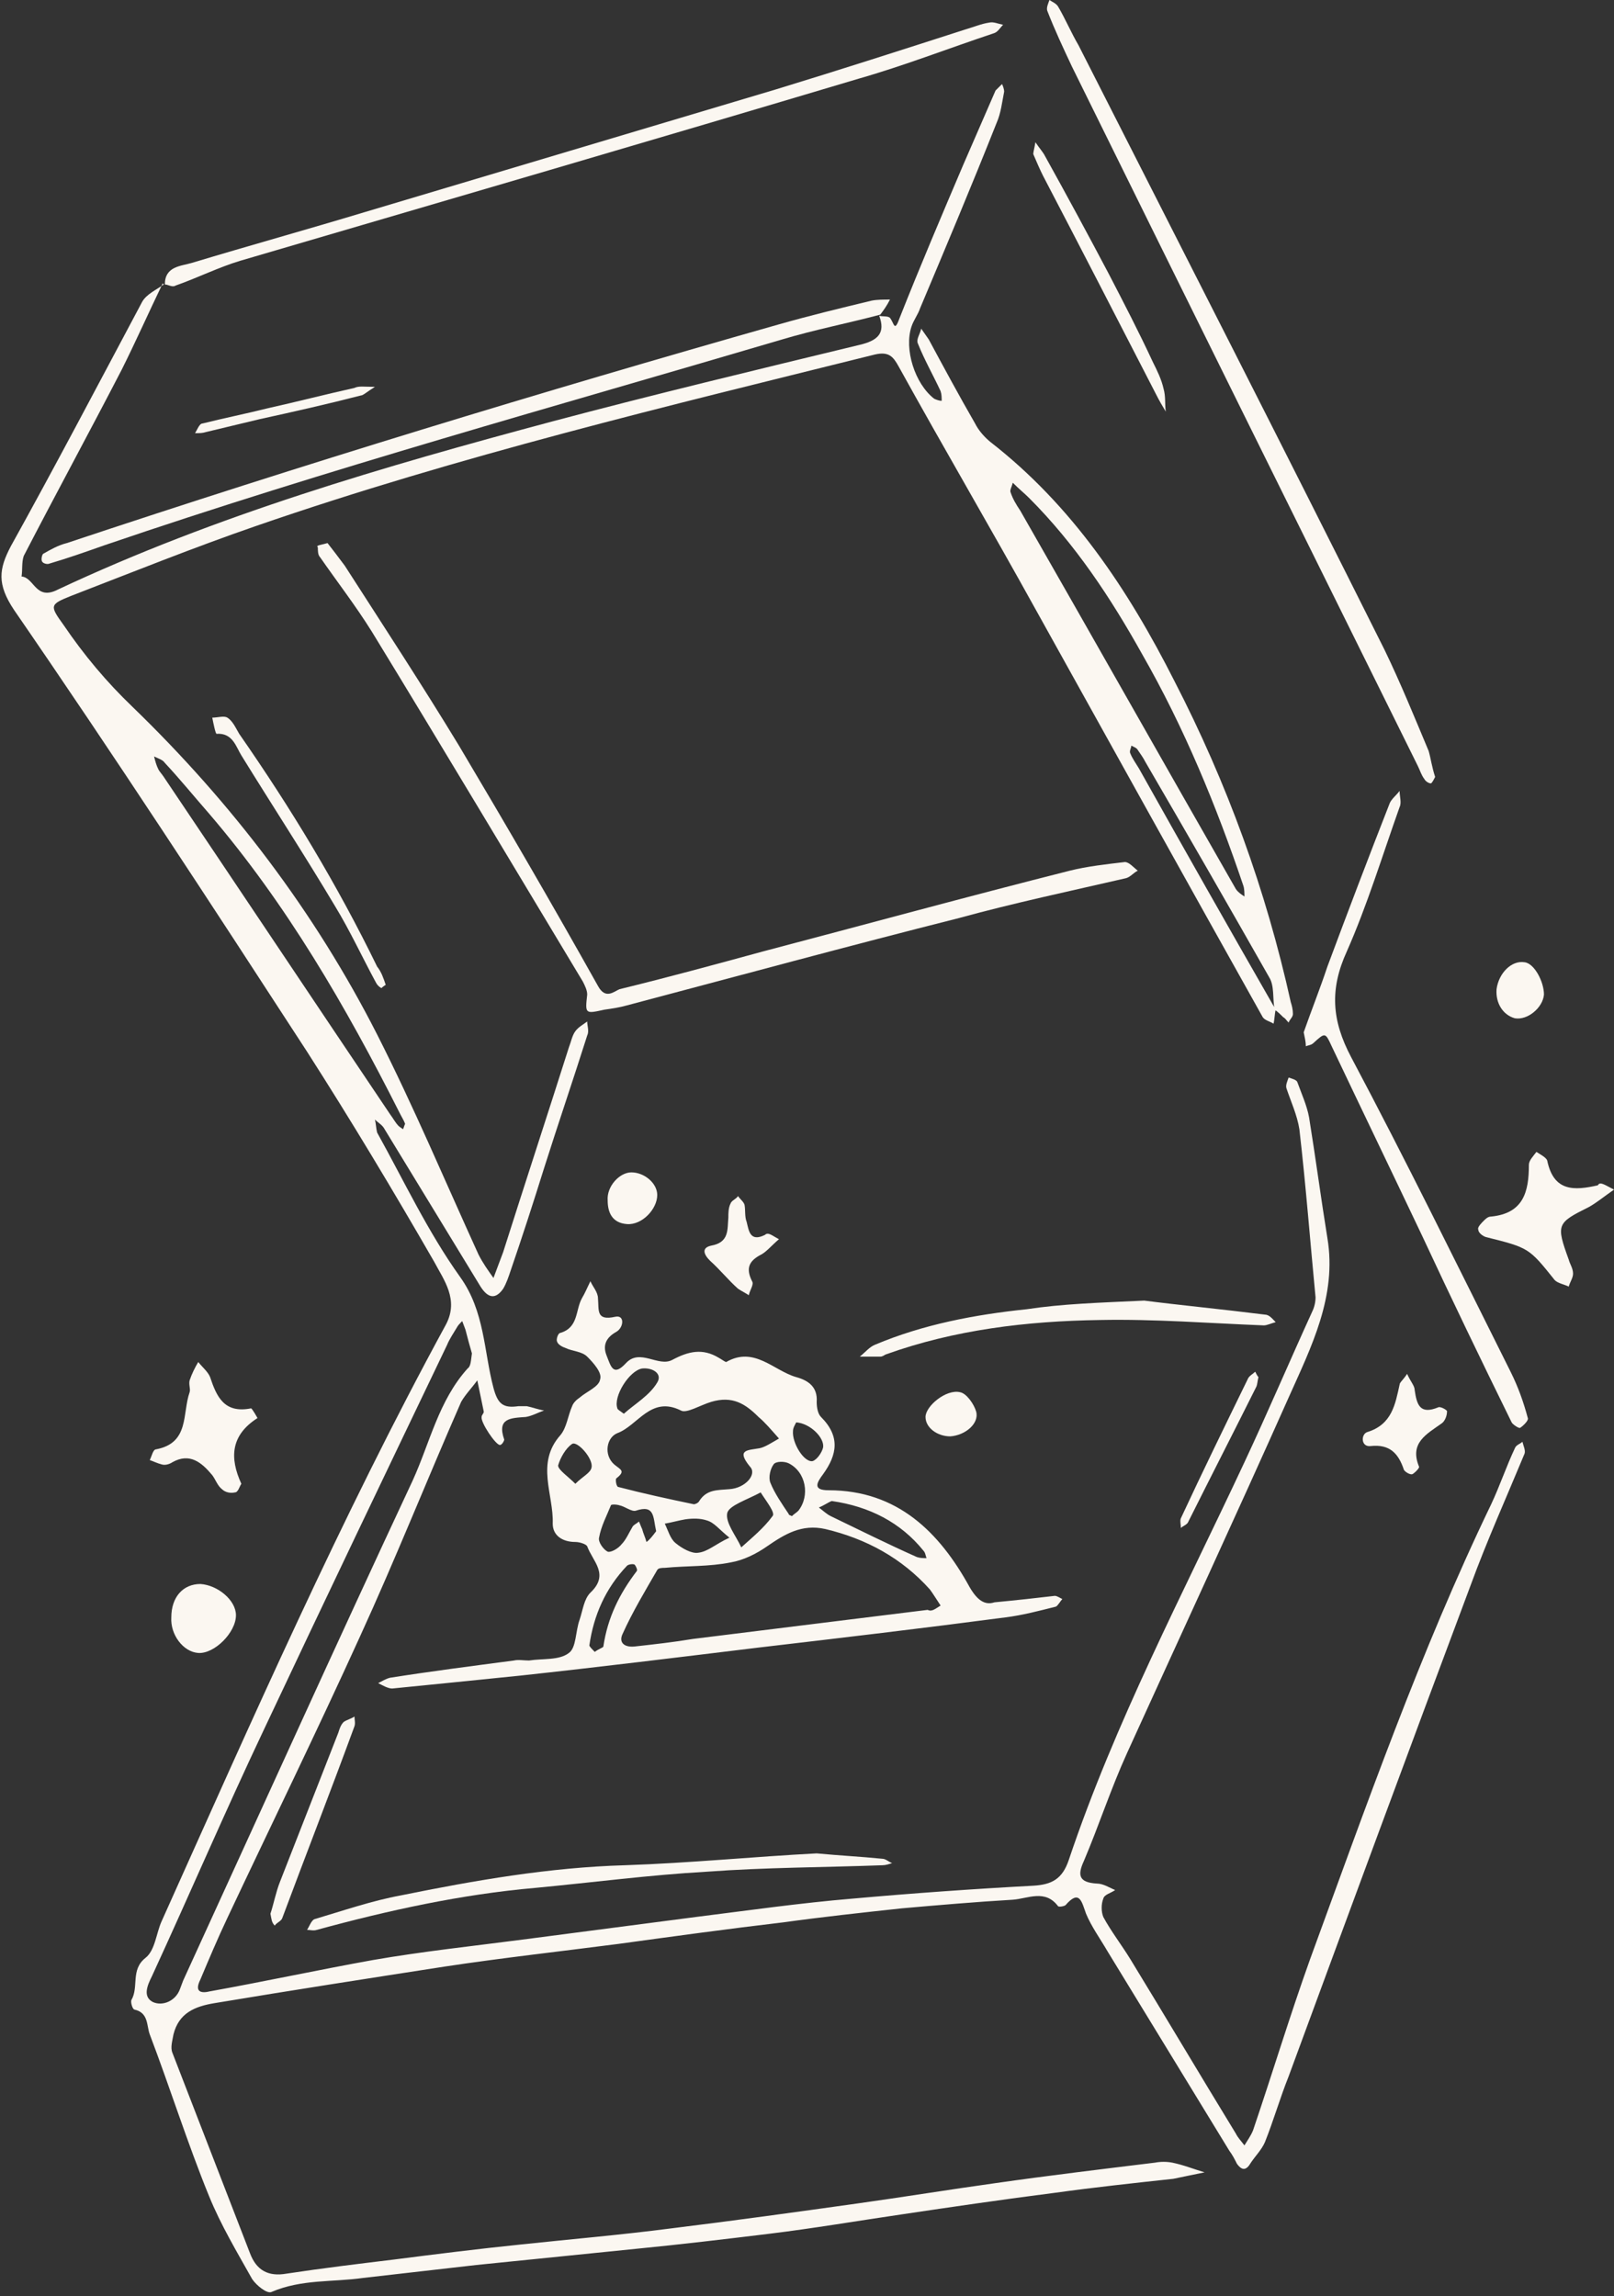 <?xml version="1.0" encoding="utf-8"?>
<!-- Generator: Adobe Illustrator 28.0.0, SVG Export Plug-In . SVG Version: 6.00 Build 0)  -->
<svg version="1.1" id="Ebene_1" xmlns="http://www.w3.org/2000/svg" xmlns:xlink="http://www.w3.org/1999/xlink" x="0px" y="0px"
	 viewBox="0 0 149.8 213.1" style="enable-background:new 0 0 149.8 213.1;" xml:space="preserve">
<rect x="0" y="0" width="149.8" height="213.1" fill="#333333" stroke="none"/>
<style type="text/css">
	.st0{fill:#FBF7F1;}
	.st1{fill:#C0964A;}
	.st2{fill:#20283D;}
	.st3{fill:#254073;}
</style>
<g>
	<path class="st0" d="M81.6,29.3c0.3,0.1,0.8,0,1,0.2c0.4,0.5,0.4,1.4,0.9,0c1.9-4.8,3.9-9.5,5.9-14.2c1-2.3,2-4.6,3-6.9
		C92.6,8.2,92.8,8,93,7.8c0.1,0.2,0.2,0.5,0.2,0.7c-0.2,1-0.3,2-0.7,2.9c-2.3,5.8-4.7,11.5-7.1,17.2c-0.2,0.6-0.6,1.1-0.8,1.7
		c-0.7,2.1,0.3,5.3,2.1,6.7c0.2,0.1,0.5,0.2,0.7,0.2c0-0.3,0-0.6-0.1-0.9c-0.7-1.5-1.5-2.9-2.1-4.4c-0.2-0.4,0.2-0.9,0.3-1.4
		c0.2,0.3,0.5,0.7,0.7,1c1.4,2.6,2.8,5.2,4.3,7.8c0.3,0.6,0.8,1.2,1.4,1.7c7.6,5.9,12.8,13.7,17.1,22.2c4.9,9.5,8.5,19.4,10.8,29.8
		c0.1,0.3,0.2,0.7,0.2,1.1c0,0.3-0.3,0.5-0.4,0.8c-0.2-0.2-0.3-0.4-0.5-0.5c-0.3-0.3-0.5-0.5-0.8-0.7c-0.2-1,0-2.2-0.5-3
		c-3.8-6.7-7.6-13.3-11.5-20c-0.2-0.4-0.5-0.8-0.7-1.1c-0.1-0.2-0.4-0.3-0.6-0.4c0,0.2-0.2,0.5-0.1,0.7c0.2,0.5,0.5,0.9,0.8,1.4
		c4.2,7.5,8.4,14.9,12.7,22.4c-0.1,0.4-0.1,0.9-0.2,1.3c-0.3-0.2-0.8-0.3-1-0.6c-7-12.5-14-25.1-21-37.7
		c-4.2-7.6-8.6-15.1-12.8-22.7c-0.5-0.9-0.9-1.4-2.2-1.1c-19.3,4.8-38.6,9.4-57.4,15.9c-5.8,2-11.5,4.3-17.2,6.5
		c-2,0.8-2,0.9-0.7,2.7c1.9,2.8,4,5.3,6.4,7.6c9.2,8.9,16.9,19,22.7,30.4c3.4,6.7,6.3,13.6,9.4,20.4c0.4,0.8,0.9,1.5,1.4,2.2
		c0.3-0.8,0.6-1.6,0.9-2.4c2-6.3,4.1-12.7,6.1-19c0.2-0.5,0.3-1.1,0.6-1.5c0.3-0.4,0.7-0.6,1.1-0.9c0,0.4,0.2,0.9,0,1.3
		c-1.3,4.1-2.7,8.2-4,12.3c-1,3.2-2,6.3-3.1,9.5c-0.2,0.6-0.4,1.2-0.7,1.7c-0.7,1-1.4,0.9-2.1-0.2c-3-4.9-5.9-9.7-8.9-14.6
		c-0.2-0.4-0.6-0.6-0.9-0.9c0.1,0.4,0.1,0.8,0.2,1.2c2.5,4.5,4.7,9.2,7.7,13.4c2.3,3.2,2.2,6.9,3.1,10.3c0.4,1.5,0.9,1.9,2.3,1.7
		c0.3,0,0.6,0,0.8,0c0.5,0.1,1,0.3,1.6,0.4c-0.6,0.2-1.1,0.5-1.7,0.6c-1.4,0.1-2.7,0.1-2,2.1c0,0.1-0.2,0.5-0.4,0.5
		c-0.4,0-1.8-2.1-1.7-2.6c0-0.2,0.2-0.3,0.2-0.5c-0.2-1-0.4-1.9-0.6-2.9c-0.5,0.7-1.1,1.3-1.5,2c-3.2,7.3-6.1,14.6-9.4,21.8
		c-4,8.8-8.2,17.4-12.3,26.1c-0.9,1.9-1.7,3.8-2.5,5.7c-0.6,1.2,0.1,1.3,0.9,1.1c5-0.9,10.1-2,15.1-2.9c4.6-0.8,9.3-1.3,13.9-1.9
		c5.4-0.7,10.7-1.4,16.1-2.1c4.8-0.6,9.7-1.3,14.5-1.7c5.6-0.5,11.2-0.9,16.8-1.2c1.7-0.1,2.7-0.6,3.3-2.4
		c4.3-12.8,10.6-24.7,16.3-36.9c2.2-4.7,4.2-9.4,6.3-14c0.2-0.4,0.3-0.9,0.3-1.3c-0.5-5.2-0.9-10.4-1.5-15.6
		c-0.2-1.3-0.8-2.6-1.2-3.8c-0.1-0.3,0.1-0.7,0.2-1c0.3,0.1,0.7,0.2,0.8,0.4c0.4,1.1,0.9,2.2,1.1,3.3c0.6,3.7,1.1,7.5,1.7,11.2
		c0.9,5.4-1.5,10.1-3.6,14.8c-4.9,11-10,22-15,33c-1.5,3.3-2.6,6.7-4,10c-0.6,1.3-0.5,2,1.2,2.1c0.6,0,1.2,0.4,1.7,0.6
		c-0.4,0.3-1,0.4-1.1,0.8c-0.2,0.5-0.2,1.2,0,1.7c0.7,1.3,1.7,2.6,2.5,3.9c3.3,5.4,6.5,10.8,9.8,16.2c0.2,0.4,0.5,0.7,0.8,1.1
		c0.3-0.5,0.6-0.9,0.8-1.4c1.8-5.3,3.4-10.6,5.3-15.9c5.2-14.2,10.2-28.5,16.8-42.2c0.8-1.7,1.4-3.5,2.2-5.2
		c0.1-0.3,0.5-0.4,0.7-0.6c0.1,0.4,0.3,0.8,0.2,1.1c-1.7,4.1-3.5,8.1-5,12.2c-5.7,15.2-11.3,30.4-16.9,45.6c-0.8,2-1.4,4.1-2.2,6.1
		c-0.3,0.7-0.9,1.3-1.3,1.9c-0.4,0.7-0.8,0.8-1.3,0.1c-0.2-0.4-0.4-0.8-0.7-1.2c-3.8-6.2-7.5-12.3-11.3-18.5c-0.7-1.2-1.5-2.3-2-3.5
		c-0.4-1.1-0.6-2.3-1.9-0.8c-0.1,0.1-0.6,0.2-0.7,0.1c-1.2-1.6-2.8-0.7-4.2-0.6c-3.4,0.2-6.9,0.5-10.3,0.8c-3.7,0.4-7.4,0.8-11,1.3
		c-5.1,0.6-10.2,1.3-15.3,2c-5.4,0.7-10.8,1.3-16.1,2.1c-7.1,1.1-14.2,2.2-21.4,3.4c-1.8,0.3-3.3,0.9-3.8,2.9
		c-0.1,0.6-0.3,1.2-0.1,1.7c2.4,6.2,4.8,12.4,7.2,18.6c0.6,1.6,1.7,2.2,3.4,1.9c3.3-0.5,6.6-0.9,9.9-1.3c3.9-0.5,7.9-1,11.8-1.4
		c4.7-0.5,9.4-0.9,14-1.5c5.7-0.7,11.5-1.5,17.2-2.3c4.3-0.6,8.6-1.3,12.9-1.9c4.9-0.7,9.9-1.3,14.8-1.9c0.5-0.1,1.1-0.1,1.6,0
		c1,0.2,2,0.6,3,0.9c-1,0.2-1.9,0.4-2.9,0.6c-3.7,0.4-7.4,0.8-11,1.3c-4.7,0.6-9.5,1.3-14.2,2c-4.1,0.6-8.2,1.3-12.3,1.8
		c-4.1,0.5-8.3,1-12.4,1.4c-4.9,0.5-9.9,1-14.8,1.5c-3.5,0.4-7,0.8-10.5,1.2c-2.8,0.4-5.7,0.1-8.5,1.3c-0.4,0.2-1.4-0.6-1.8-1.2
		c-1.4-2.5-2.9-5-4-7.7c-2-4.9-3.6-10-5.5-15c-0.3-0.8-0.1-2-1.4-2.3c-0.2,0-0.4-0.7-0.3-0.9c0.7-1.2-0.1-2.8,1.3-3.9
		c0.9-0.7,1-2.3,1.5-3.4c8.4-18.7,16.6-37.4,26.4-55.4c1.2-2.3-0.2-4.1-1.1-5.8c-3.8-6.6-7.7-13.1-11.8-19.5
		c-8.9-13.7-17.9-27.5-27.2-41c-1.6-2.4-1.4-3.8-0.3-5.9C5,43.5,9.1,35.7,13.2,28c0.4-0.7,1.3-1.1,2-1.6l-0.1-0.1
		c-1.3,2.7-2.5,5.4-3.8,8c-3,5.8-6.1,11.5-9.1,17.3C2,52.2,2.1,52.9,2,53.5c1.2,0.1,1.3,2.3,3.4,1.2c14.7-6.9,30.2-11.4,45.9-15.6
		c9.4-2.5,19-4.8,28.5-7.1C81.5,31.6,82.2,30.9,81.6,29.3L81.6,29.3z M43.8,125.6c-0.2-0.7-0.4-1.4-0.6-2.2
		c-0.1-0.3-0.2-0.5-0.3-0.8c-0.2,0.2-0.4,0.4-0.5,0.6c-0.3,0.5-0.7,1.1-0.9,1.6c-5.7,11.9-11.4,23.8-17,35.7
		c-3.6,7.6-6.9,15.3-10.4,22.9c-0.4,0.8-0.9,1.9,0.1,2.4c0.9,0.4,2.1-0.1,2.5-1.2c0.1-0.3,0.2-0.5,0.3-0.8
		c7.1-15.5,14.1-31,21.3-46.4c1.6-3.5,2.4-7.4,5.1-10.4C43.7,126.8,43.7,126.3,43.8,125.6z M94,44.8c-0.1,0.4-0.3,0.7-0.2,0.9
		c0.2,0.6,0.5,1.1,0.9,1.7c6.7,11.7,13.3,23.4,20,35.1c0.2,0.3,0.5,0.5,0.8,0.7c0-0.3,0-0.7-0.1-1c-2.5-7.4-5.5-14.7-9.4-21.5
		c-2.9-5.2-6.2-10.2-10.5-14.5C95.1,45.8,94.6,45.4,94,44.8z M37.6,104.3c-0.1-0.3-0.3-0.6-0.5-1c-5-9.9-10.5-19.4-17.7-27.8
		c-1.4-1.6-2.7-3.2-4.1-4.7c-0.2-0.3-0.6-0.4-1-0.6c0.1,0.4,0.2,0.8,0.4,1.2c0.1,0.2,0.3,0.4,0.5,0.7c7,10.4,14,20.9,21,31.3
		c0.3,0.4,0.5,0.8,0.8,1.1c0.1,0.1,0.3,0.2,0.4,0.3C37.5,104.6,37.5,104.5,37.6,104.3z"/>
	<path class="st0" d="M92.3,148.7c2.1-0.2,3.9-0.4,5.6-0.6c0.2,0,0.5,0.2,0.7,0.3c-0.2,0.2-0.4,0.6-0.6,0.7c-1.6,0.4-3.1,0.8-4.7,1
		c-7.6,1-15.2,1.9-22.9,2.8c-7.4,0.9-14.7,1.8-22.1,2.6c-3.9,0.4-7.9,0.8-11.9,1.2c-0.4,0-0.9-0.3-1.3-0.5c0.4-0.2,0.7-0.4,1.1-0.5
		c3.8-0.6,7.7-1.1,11.5-1.6c0.4-0.1,0.9,0,1.4,0c1.3-0.2,2.8,0,3.7-0.7c0.7-0.5,0.6-2,1-3.1c0.3-0.9,0.4-1.9,1-2.5
		c1.8-1.7,0.2-2.9-0.3-4.3c-0.1-0.2-0.7-0.4-1.1-0.4c-1.2,0-2.1-0.6-2.1-1.7c0.1-2.7-1.6-5.6,0.7-8.2c0.6-0.7,0.7-1.8,1.1-2.7
		c0.1-0.3,0.4-0.6,0.7-0.8c0.7-0.6,1.8-1,1.9-1.7c0.2-0.6-0.6-1.5-1.2-2.1c-0.5-0.5-1.4-0.5-2-0.8c-0.3-0.1-0.7-0.3-0.8-0.6
		c-0.1-0.2,0.1-0.8,0.3-0.8c1.7-0.5,1.4-2.1,2-3.2c0.3-0.5,0.5-1,0.8-1.6c0.2,0.5,0.7,1,0.7,1.6c0.1,1.1-0.2,2.1,1.6,1.7
		c0.9-0.2,0.8,1,0.1,1.4c-0.9,0.5-1.3,1.2-0.9,2.2c0.4,1,0.6,2,1.8,0.7c1.3-1.4,3,0.4,4.3-0.3c1.5-0.8,2.8-1.1,4.3-0.2
		c0.2,0.1,0.6,0.4,0.7,0.4c2.6-1.5,4.4,0.8,6.5,1.4c1.1,0.3,2,0.9,1.9,2.3c0,0.5,0.1,1.1,0.4,1.4c1.8,1.8,1.5,3.5,0.2,5.3
		c-0.6,0.8-1,1.5,0.5,1.5c6.4,0,10.3,3.9,13.1,9C90.7,148.5,91.4,149,92.3,148.7z M87.3,149c-0.4-0.6-0.7-1.1-1-1.5
		c-2.6-2.9-5.9-4.7-9.7-5.6c-2.2-0.5-3.8,0.5-5.4,1.6c-1,0.7-2.2,1.3-3.4,1.5c-2,0.4-4,0.3-6.1,0.5c-0.2,0-0.6,0-0.7,0.2
		c-1.1,1.9-2.3,3.9-3.2,5.9c-0.4,0.8,0.1,1.3,1.1,1.2c1.8-0.2,3.6-0.4,5.4-0.7c4-0.5,8.1-1,12.1-1.5c3.2-0.4,6.5-0.8,9.7-1.2
		C86.5,149.6,86.8,149.3,87.3,149z M72.3,133.5c-0.8-0.9-1.3-1.5-1.9-2c-1.2-1.2-2.4-2-4.4-1.4c-1,0.3-2.3,1.1-2.8,0.8
		c-2.8-1.4-4,1.4-5.9,2.1c-1,0.4-1.3,2-0.3,2.9c0.6,0.5,1.1,0.6,0.2,1.3c-0.1,0.1,0,0.8,0.2,0.8c2.3,0.6,4.6,1.1,7,1.6
		c0.1,0,0.4-0.1,0.5-0.3c0.7-1.1,1.7-1,2.8-1.1c1.5-0.1,2.6-1.4,1.9-2.1c-1.3-1.6-0.2-1.5,0.9-1.7C71,134.3,71.6,133.9,72.3,133.5z
		 M60.9,142.1c-0.3-1.3-0.1-2.5-1.9-1.9c-0.4,0.1-1-0.4-1.5-0.5c-0.3-0.1-0.8-0.1-0.8,0c-0.4,1-0.9,1.9-1.1,3
		c-0.1,0.4,0.4,1.1,0.8,1.3c0.3,0.1,1-0.3,1.3-0.7c0.4-0.4,0.7-1.1,1-1.6c0.1-0.2,0.4-0.3,0.6-0.5c0.1,0.2,0.2,0.5,0.3,0.7
		c0.1,0.4,0.3,0.8,0.4,1.2C60.3,142.9,60.6,142.5,60.9,142.1z M77.2,139.3c-0.3,0.1-0.7,0.4-1.2,0.6c0.4,0.3,0.7,0.6,1.1,0.8
		c2.7,1.3,5.3,2.6,8,3.8c0.3,0.1,0.6,0.1,0.9,0.1c-0.1-0.2-0.1-0.5-0.3-0.7C83.6,141.3,80.7,139.8,77.2,139.3z M70.6,138.5
		c-1.3,0.7-2.9,1.2-3.1,1.9c-0.2,0.9,0.8,2.1,1.3,3.2c1-0.9,2.1-1.8,2.9-2.9C72,140.4,71.1,139.3,70.6,138.5z M67.7,142.7
		c-1-0.8-1.4-1.4-2.1-1.6c-0.6-0.2-1.3-0.2-2-0.1c-0.6,0.1-1.3,0.3-1.9,0.4c0.3,0.6,0.5,1.4,1,1.8c0.6,0.5,1.5,1,2.1,0.9
		C65.7,144,66.4,143.3,67.7,142.7z M55.2,153.3c0.4-0.3,0.8-0.4,0.8-0.5c0.4-2.7,1.5-4.9,3.1-7c0.1-0.1-0.1-0.5-0.2-0.6
		c-0.2-0.1-0.6,0-0.7,0.1c-2,2.1-3.1,4.6-3.5,7.4C54.7,152.8,55,153.1,55.2,153.3z M73.5,140.7c0.2-0.2,0.4-0.3,0.6-0.5
		c1.1-1.4,0.7-3.6-0.9-4.4c-0.4-0.2-1.2-0.2-1.4,0.1c-0.3,0.4-0.5,1.2-0.3,1.7c0.4,1,1.1,2,1.7,2.9
		C73.2,140.6,73.3,140.6,73.5,140.7z M57.9,131.2c1-0.9,2.4-1.7,3.1-2.9c0.5-0.8-0.4-1.4-1.4-1.3c-1.2,0.2-2.7,2.6-2.3,3.7
		C57.3,130.8,57.5,130.9,57.9,131.2z M53.4,137.7c0.7-0.7,1.4-1,1.5-1.5c0.2-0.8-1.3-2.5-1.8-2.2c-0.6,0.4-1.1,1.3-1.3,2
		C51.8,136.4,52.7,137,53.4,137.7z M73.9,132c-0.1,0.2-0.3,0.5-0.3,0.8c-0.1,1.1,1,2.9,1.8,2.8c0.4-0.1,0.9-0.8,1-1.3
		C76.5,133.4,75.2,132.1,73.9,132z"/>
	<path class="st0" d="M30.4,50.4c0.4,0.5,1,1.3,1.6,2.1c3.6,5.6,7.2,11.1,10.6,16.7c4.4,7.4,8.7,14.8,12.9,22.3
		c0.7,1.3,1.5,0.5,2,0.3c4.5-1.1,8.9-2.3,13.3-3.5c9.5-2.5,19-5.1,28.5-7.5c1.6-0.4,3.4-0.6,5.1-0.8c0.4,0,0.8,0.5,1.2,0.8
		c-0.4,0.2-0.7,0.6-1.1,0.7c-5.2,1.2-10.4,2.3-15.5,3.7c-10.3,2.6-20.6,5.4-30.8,8.1c-0.7,0.2-1.4,0.3-2.1,0.4
		c-1.8,0.4-1.8,0.4-1.6-1.4c0-0.4-0.2-0.8-0.4-1.2c-6.5-10.8-13-21.7-19.6-32.5c-1.5-2.4-3.2-4.6-4.8-6.9c-0.2-0.2-0.2-0.6-0.2-0.9
		C29.3,50.6,29.7,50.6,30.4,50.4z"/>
	<path class="st0" d="M133.2,72.1c-0.1,0.2-0.3,0.6-0.4,0.6c-0.2,0-0.5-0.2-0.6-0.4c-0.3-0.4-0.4-0.8-0.6-1.2
		c-10.7-21.6-21.4-43.2-32.1-64.9c-0.8-1.7-1.6-3.4-2.3-5.2c-0.1-0.3,0.1-0.7,0.2-1c0.3,0.2,0.6,0.3,0.8,0.6
		c0.7,1.2,1.2,2.4,1.9,3.6c9.5,18.7,19,37.3,28.4,56.1c1.5,3.1,2.8,6.3,4.1,9.4C132.8,70.4,132.9,71.2,133.2,72.1z"/>
	<path class="st0" d="M81.7,29.2c-3,0.8-6.1,1.4-9.1,2.3c-21,6.2-42.1,12-62.9,19.1c-1.7,0.6-3.4,1.2-5.1,1.7
		c-0.2,0.1-0.6,0-0.7-0.2c-0.1-0.2,0-0.6,0.1-0.7c0.7-0.4,1.4-0.8,2.2-1c21.9-7.3,43.9-14,66.1-20.3c2.8-0.8,5.7-1.5,8.6-2.2
		c0.5-0.1,1.1-0.1,1.7-0.1C82.3,28.4,82,28.8,81.7,29.2L81.7,29.2z"/>
	<path class="st0" d="M15.3,26.4c0-1.7,1.5-1.7,2.5-2c5.3-1.6,10.7-3.1,16-4.7C46.5,15.9,59.3,12.1,72,8.3
		c5.9-1.8,11.8-3.7,17.7-5.6c0.7-0.2,1.4-0.5,2.1-0.6c0.4-0.1,0.8,0.1,1.3,0.2c-0.3,0.3-0.5,0.7-0.9,0.8c-4.2,1.4-8.3,3-12.5,4.2
		C60.6,13,41.4,18.6,22.3,24.2c-2,0.6-4,1.6-6,2.3C16,26.7,15.6,26.4,15.3,26.4L15.3,26.4z"/>
	<path class="st0" d="M121,95.8c0.7-2,1.5-4,2.2-6.1c1.9-5.1,3.8-10.1,5.8-15.2c0.2-0.4,0.6-0.7,0.9-1.1c0,0.5,0.2,1.1,0,1.5
		c-1.6,4.5-3,9.1-4.9,13.4c-1.6,3.5-1.4,6.4,0.4,9.8c5.1,9.6,9.9,19.4,14.8,29.2c0.7,1.4,1.2,2.8,1.6,4.3c0.1,0.2-0.4,0.7-0.7,0.9
		c-0.1,0.1-0.7-0.3-0.8-0.5c-2.8-5.7-5.6-11.5-8.3-17.3c-2.8-5.9-5.6-11.7-8.4-17.6c-0.6-1.3-0.6-1.3-1.7-0.3
		c-0.2,0.2-0.5,0.2-0.7,0.3C121.2,96.7,121.1,96.3,121,95.8z"/>
	<path class="st0" d="M75.8,172c2.1,0.2,4.1,0.3,6.1,0.5c0.3,0,0.6,0.3,0.9,0.4c-0.3,0.1-0.6,0.2-0.9,0.2
		c-5.4,0.2-10.9,0.2-16.3,0.6c-5.3,0.3-10.6,1-15.9,1.5c-6.9,0.6-13.7,2.1-20.3,3.9c-0.3,0.1-0.6,0-0.9,0c0.2-0.3,0.4-0.9,0.7-1
		c2.7-0.8,5.3-1.7,8-2.2c6.9-1.4,13.8-2.6,20.8-2.8C64,172.9,70,172.3,75.8,172z"/>
	<path class="st0" d="M149.8,110.4c-1,0.7-1.6,1.2-2.3,1.6c-3,1.5-3.1,1.6-1.9,4.9c0.1,0.4,0.4,0.8,0.4,1.3c0,0.4-0.3,0.8-0.4,1.2
		c-0.4-0.2-1-0.3-1.3-0.6c-2.4-3-2.4-3-6.4-4c-0.3-0.1-0.7-0.4-0.7-0.7c-0.1-0.2,0.3-0.6,0.5-0.8c0.2-0.2,0.4-0.4,0.7-0.4
		c3-0.3,3.5-2.3,3.5-4.8c0-0.4,0.4-0.8,0.7-1.2c0.3,0.2,0.9,0.5,1,0.8c0.6,2.9,2.5,2.8,4.7,2.3C148.5,109.6,149,110,149.8,110.4z"/>
	<path class="st0" d="M106.2,120.7c3.1,0.4,7.2,0.8,11.2,1.3c0.4,0,0.7,0.4,1,0.7c-0.4,0.1-0.8,0.3-1.1,0.3
		c-5.1-0.2-10.1-0.6-15.2-0.5c-6.8,0.1-13.5,0.9-19.9,3.2c-0.2,0.1-0.3,0.2-0.5,0.2c-0.6,0-1.3,0-1.9,0c0.5-0.4,0.9-0.9,1.4-1.1
		c4.5-1.9,9.3-2.8,14.1-3.3C98.6,121,101.9,120.9,106.2,120.7z"/>
	<path class="st0" d="M22.4,137.7c-0.2,0.3-0.3,0.8-0.6,0.8c-0.4,0.1-0.9,0-1.2-0.3c-0.4-0.3-0.6-0.9-0.9-1.3
		c-1-1.2-2.1-2.1-3.7-1.2c-0.3,0.2-0.7,0.3-1,0.2c-0.4-0.1-0.8-0.3-1.1-0.4c0.2-0.4,0.3-1,0.6-1c3.1-0.6,2.4-3.3,3.1-5.3
		c0.1-0.3-0.1-0.7,0-1.1c0.2-0.6,0.5-1.2,0.8-1.7c0.4,0.5,0.9,0.9,1.1,1.4c0.6,1.8,1.3,3.4,3.8,2.9c0.1,0,0.6,0.9,0.6,0.9
		C21.4,133.2,21.3,135.3,22.4,137.7z"/>
	<path class="st0" d="M35.8,91.4c-0.2,0.1-0.4,0.3-0.4,0.3c-0.2-0.1-0.4-0.3-0.5-0.5c-1.3-2.4-2.4-4.8-3.8-7.1
		c-2.8-4.7-5.8-9.3-8.7-14c-0.5-0.8-0.8-2.1-2.3-2c-0.1,0-0.3-1-0.4-1.5c0.5,0,1.1-0.2,1.4,0c0.5,0.3,0.8,1,1.1,1.5
		c4.8,6.9,9.1,14,12.8,21.6C35.4,90.2,35.6,90.8,35.8,91.4z"/>
	<path class="st0" d="M96.1,13.2c0.4,0.6,0.7,0.9,0.9,1.3c2,3.6,4,7.3,5.9,10.9c1.4,2.7,2.8,5.4,4.1,8.2c0.4,0.8,0.8,1.6,1,2.5
		c0.2,0.7,0.1,1.4,0.2,2.1c-0.3-0.5-0.6-1-0.9-1.6c-3.5-6.8-7-13.6-10.5-20.3c-0.3-0.6-0.6-1.3-0.9-2C95.9,14.1,96,13.8,96.1,13.2z"
		/>
	<path class="st0" d="M18.6,147c1.6,0.1,3.3,1.5,3.3,2.9c0,1.6-2,3.6-3.5,3.5c-1.4-0.1-2.6-1.7-2.5-3.3C15.9,148.2,17,147,18.6,147z
		"/>
	<path class="st0" d="M130.6,127.5c0.3,0.7,0.7,1.1,0.7,1.5c0.2,1.4,0.5,2.3,2.2,1.6c0.2-0.1,0.9,0.3,0.8,0.4c0,0.4-0.2,0.9-0.5,1.1
		c-1.4,1-3,1.8-2.1,4c0.1,0.1-0.4,0.6-0.6,0.7c-0.2,0.1-0.7-0.2-0.8-0.4c-0.5-1.5-1.3-2.4-3.1-2.2c-0.9,0.1-0.9-1.1-0.3-1.3
		c2.3-0.7,2.6-2.6,3-4.4C129.9,128.3,130.2,128.1,130.6,127.5z"/>
	<path class="st0" d="M25.1,177.6c0.3-0.9,0.5-2,0.9-3c1.8-4.6,3.6-9.2,5.4-13.8c0.1-0.3,0.2-0.7,0.5-1c0.3-0.2,0.7-0.3,1-0.5
		c0,0.3,0.1,0.6,0,0.9c-2.2,6-4.5,11.9-6.7,17.8c-0.1,0.3-0.5,0.4-0.7,0.7C25.2,178.4,25.2,178.1,25.1,177.6z"/>
	<path class="st0" d="M72.3,115c-0.7,0.6-1.1,1.1-1.6,1.4c-1.2,0.6-1.5,1.3-0.9,2.5c0.2,0.3-0.2,0.8-0.3,1.3c-0.3-0.2-0.7-0.4-1-0.6
		c-0.9-0.8-1.7-1.8-2.6-2.6c-0.6-0.6-0.8-1.2,0.1-1.4c1.7-0.3,1.5-1.5,1.6-2.6c0-0.4,0-0.9,0.2-1.3c0.1-0.3,0.5-0.4,0.7-0.7
		c0.2,0.3,0.5,0.5,0.6,0.8c0.1,0.5,0,1.1,0.2,1.6c0.2,0.8,0.3,1.9,1.7,1.2C71.3,114.3,71.7,114.7,72.3,115z"/>
	<path class="st0" d="M138.9,91.8c0.2-1.5,1.4-2.7,2.6-2.5c0.9,0.1,1.8,1.8,1.8,3c-0.1,1.2-1.5,2.4-2.7,2.2
		C139.5,94.2,138.8,93.1,138.9,91.8z"/>
	<path class="st0" d="M58.6,108.8c1.2,0,2.4,1,2.4,2.1c0,1.3-1.4,2.8-2.8,2.7c-1.4-0.1-1.8-1.1-1.8-2.2
		C56.3,110.1,57.5,108.8,58.6,108.8z"/>
	<path class="st0" d="M116.8,127.8c-0.1,0.4-0.1,0.7-0.2,0.9c-2.1,4.2-4.2,8.3-6.3,12.5c-0.1,0.3-0.5,0.4-0.7,0.6
		c0-0.3-0.1-0.7,0-0.9c2-4.3,4.1-8.6,6.2-12.9c0.1-0.3,0.5-0.5,0.7-0.7C116.6,127.5,116.7,127.7,116.8,127.8z"/>
	<path class="st0" d="M34.8,35.9c-0.8,0.5-1.1,0.8-1.3,0.8c-3.1,0.8-6.2,1.5-9.4,2.2c-1.7,0.4-3.3,0.8-5,1.2c-0.3,0.1-0.6,0.1-1,0.1
		c0.2-0.3,0.4-0.9,0.7-0.9c2-0.5,4-0.9,6-1.4c2.7-0.6,5.4-1.3,8.1-1.9C33.3,35.8,33.8,35.9,34.8,35.9z"/>
	<path class="st0" d="M88.2,133.3c-1.2,0-2.3-0.8-2.3-1.8c0-1,1.9-2.6,3.2-2.3c0.6,0.1,1.3,1.1,1.5,1.8
		C90.9,132.1,89.6,133.2,88.2,133.3z"/>
</g>
</svg>
